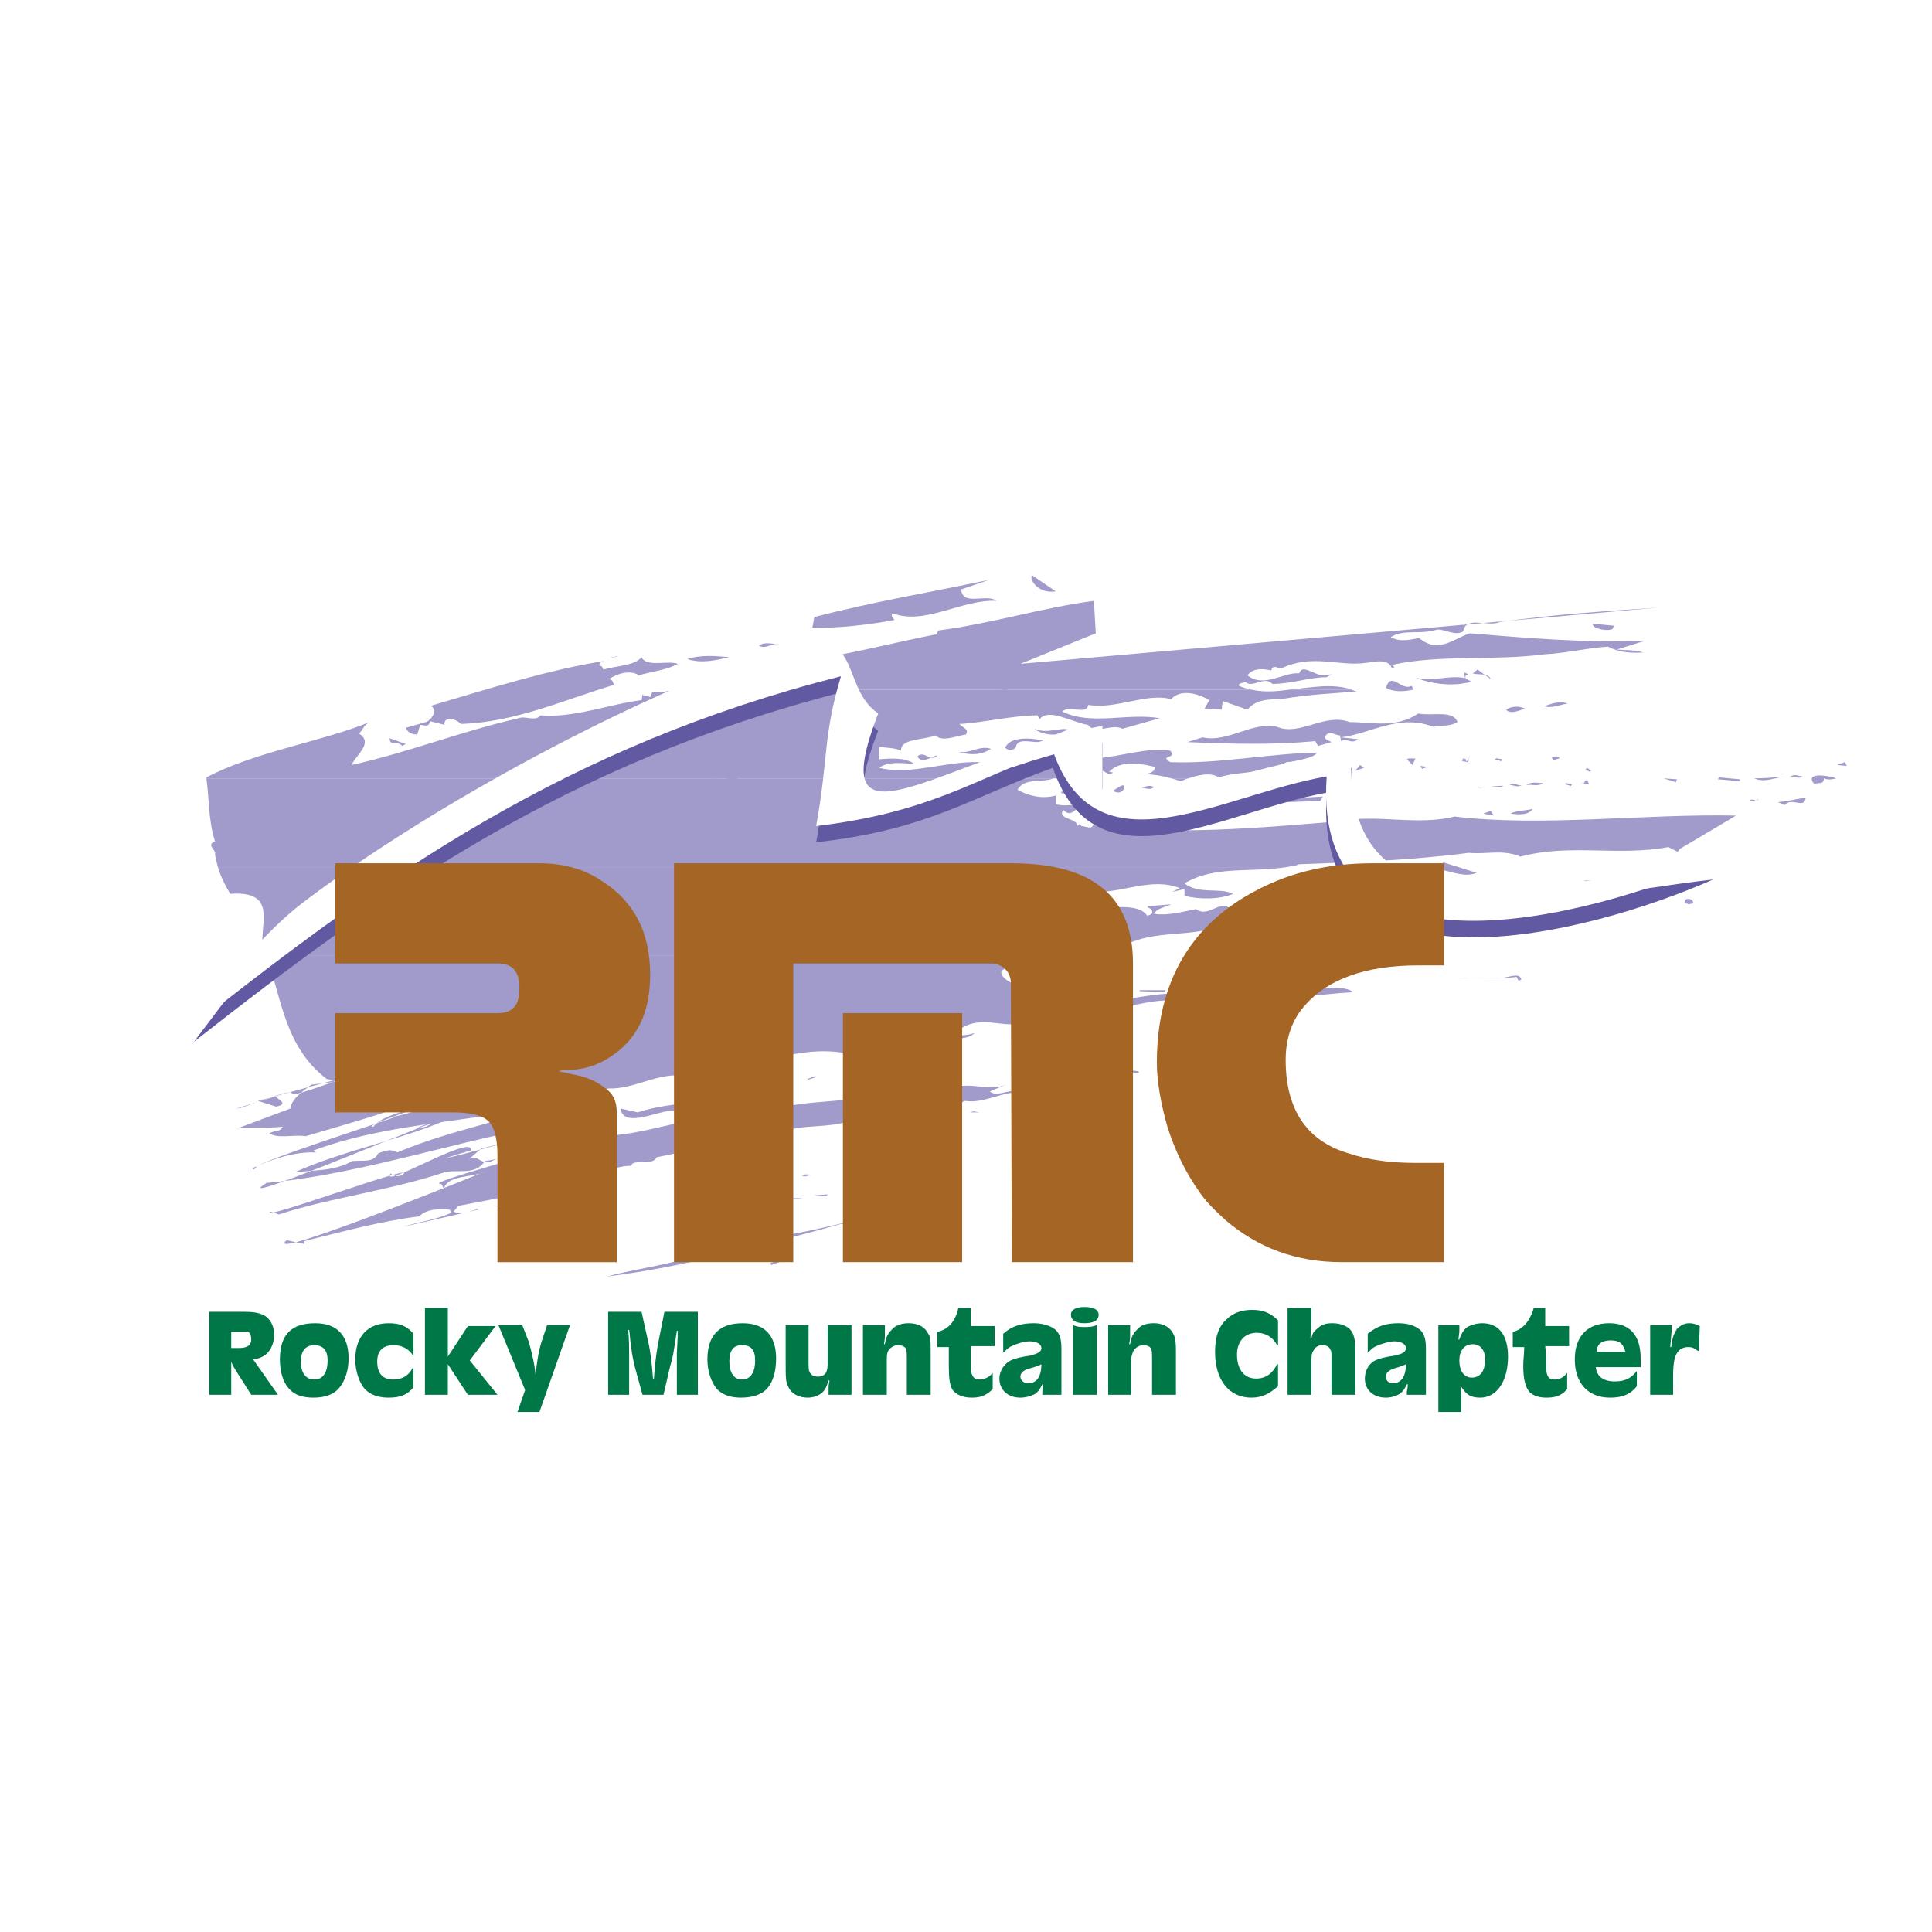 <?xml version="1.0" encoding="utf-8"?>
<!-- Generator: Adobe Illustrator 13.0.0, SVG Export Plug-In . SVG Version: 6.00 Build 14948)  -->
<!DOCTYPE svg PUBLIC "-//W3C//DTD SVG 1.0//EN" "http://www.w3.org/TR/2001/REC-SVG-20010904/DTD/svg10.dtd">
<svg version="1.0" id="Layer_1" xmlns="http://www.w3.org/2000/svg" xmlns:xlink="http://www.w3.org/1999/xlink" x="0px" y="0px"
	 width="192.756px" height="192.756px" viewBox="0 0 192.756 192.756" enable-background="new 0 0 192.756 192.756"
	 xml:space="preserve">
<g>
	<polygon fill-rule="evenodd" clip-rule="evenodd" fill="#FFFFFF" points="0,0 192.756,0 192.756,192.756 0,192.756 0,0 	"/>
	<path fill-rule="evenodd" clip-rule="evenodd" fill="#A09BCA" d="M102.947,57.378c-0.286,0.476,0.666,1.903,2.38,1.618
		L102.947,57.378L102.947,57.378z"/>
	<path fill-rule="evenodd" clip-rule="evenodd" fill="#A09BCA" d="M26.497,95.365c0.095,0.096,0.19,0.19,0.19,0.286
		c1.429,4.189,1.809,8.854,5.903,11.996l0.952,0.189c-8.664,3.143,0-0.76-9.426,2.666c-2.57,0.666,5.998-1.904,3.428-1.143
		c-0.19,0.191,1.523,0.762,0,1.047l-1.809-0.57l13.996-3.809l0.095,0.191c-1.523-1.047-2.19,1.428-4.189,0.57l2-0.666
		c0.095,0.096,0.381,0.191,0.476,0.285c-2.094,1.428-4.855,1.523-7.045,1.809c-0.571,0.477-2,1.334-2.094,2.381l-5.332,1.998
		c1.523-0.189,3.046,0,4.57-0.189c-0.286,0.572-0.667,0.285-1.333,0.666c0.856,0.572,2.38,0.096,3.618,0.287
		c4.475-1.334,9.139-2.572,13.709-4.57c1.809,0.381,4.475-1.428,6.379-1.047c-0.381-0.953,1.523-0.857,1.904-1.049
		c3.237-0.762-17.518,5.809-15.233,5.713c1.333-1.713,6.284-2,9.14-3.236c1.809-0.096-8.759,2.762-6.95,2.189
		c1.619-0.285-15.329,4.951-14.186,5.332l0.38-0.191l-0.19-0.094c1.713-0.762,3.999-1.523,6.093-1.43l-0.285-0.189
		c9.235-3.428,19.993-2.762,29.418-6.189c2.666,0.096,5.141-1.713,7.711-1.236c5.427-0.096,11.234-3.619,16.756-2.096
		c3.523-0.381,6.569-3.902,10.758-2.664c2.285-1.43,4.284,0.189,6.665-0.668c1.809-0.951,5.235-0.762,7.711-1.428
		c2.476,0.285,5.331-1.334,7.997-0.381c0.857,0.191,0.952,0.477,1.714,0.477c0.286-1.334,1.523,0.094,2.57-0.572l0.191,0.381
		c4.283-0.57,7.996-1.143,12.28-1.428c-1.332-0.951-4.188,0-6.188-0.096c-3.142,1.619-6.379-0.57-9.616,0.381
		c-5.236-0.855-9.901,2.381-14.947-0.381l0.096-0.285c-2.381-0.57,1.714-1.141,1.714-1.428c-1.429,0.477-2.762,0.287-4.095,0.666
		c-0.762-0.096,3.618,0.191,0.762,1.047c-1.142-0.57-2.951-1.047-2.855-1.999c0.952-0.857,3.142-0.38,4.665-1.333
		c0.856,0.19,1.618,0,2.38-0.19H26.497L26.497,95.365z"/>
	<path fill-rule="evenodd" clip-rule="evenodd" fill="#A09BCA" d="M134.841,68.802c-1.904-0.667-4.095-0.19-6.188,0H134.841
		L134.841,68.802z"/>
	<path fill-rule="evenodd" clip-rule="evenodd" fill="#A09BCA" d="M124.844,68.802c-0.381-0.095-0.856-0.19-1.237-0.38
		c-0.095-0.286,0.476-0.286,0.666-0.381c0.667,0.667,1.904-0.666,2.666,0.191c1.999,0,3.618-0.667,5.427-0.667l0.571-0.38
		c-1.428,0.856-2.856-1.238-3.332,0c-1.429-0.191-3.522,1.523-5.142,0.19c0.571-0.762,1.619-0.667,2.381-0.476
		c0.095-0.667,0.761-0.191,0.951-0.191c3.143-1.524,5.713-0.19,8.475-0.571c0.38,0,2.188-0.571,2.569,0.476h0.286l-0.19-0.286
		c4.76-1.046,10.092-0.38,15.138-1.046c2.095-0.096,4.475-0.667,6.378-0.762c1.048,0.571,2.285,0.666,3.523,0.571
		c-1.143-0.286-1.619-0.19-2.666-0.286l2.761-0.857c-5.998,0.19-11.71-0.285-17.423-0.761c-1.522,0.476-3.141,2.095-5.046,0.476
		c-0.761,0.095-1.809,0.476-2.855-0.096c1.428-0.856,2.855-0.19,4.665-0.761c0.857,0,1.809,0.667,2.57,0.19
		c0.286-1.618,2.476-0.38,3.714-0.952c5.521-0.761,10.281-1.046,15.803-1.428l-63.691,5.617l7.521-3.046l-0.19-3.237
		c-5.141,0.667-10.282,2.285-15.518,2.952l-0.19,0.381c-6.379,1.238-12.948,3.237-19.231,2.951
		c-0.761,0.476-1.904,2.095-3.427,1.523c-0.857,0.285-2.095,0.762-3.333,1.047H124.844L124.844,68.802z"/>
	<path fill-rule="evenodd" clip-rule="evenodd" fill="#A09BCA" d="M67.435,68.802c-0.857,0.19-1.618,0.286-2.38,0.286l-0.19,0.476
		c-0.286-0.19-0.667-0.095-0.762-0.286l-0.095,0.572c-3.142,0.381-6.76,1.809-10.092,1.523c-0.476,0.667-1.523,0-2.189,0.286
		c-5.807,1.333-11.043,3.427-16.661,4.665c0.571-1.143,2.189-2.19,0.761-3.142c0.381-0.38,0.477-0.856,1.047-1.142
		c-4.569,1.904-11.424,2.951-16.28,5.521v0.095h84.542c0.095,0,0.095,0,0.19,0c0,0,0,0,0.095,0h1.333
		c0.666-0.476,2.19,0.095,3.142-0.761c0.381,0,0.667,0.571,1.143,0.189l-0.381-0.094c1.238-1.238,3.332-0.762,4.57-0.476
		c0,0.666-0.952,0.761-1.429,0.666c1.238,0.096,2.095,0.191,3.047,0.476h1.714c0.856-0.285,2.19-0.666,3.047-0.095
		c1.999-0.667,4.569-0.286,6.759-1.523c0.477,0,2.761-0.381,3.047-0.952c-4.95,0.095-9.806,1.143-14.661,0.952
		c-1.144-0.762,0.761-0.286,0-1.143c-2.19-0.38-4.855,0.571-7.331,0.762l0.19,0.381c-3.713,0.381-7.902,0.952-11.996,0
		c-3.332-0.095-6.759,1.333-9.901,0.571c0.856-0.667,2.285-0.476,3.522-0.381c-0.856-0.667-2.38-0.571-3.522-0.476v-1.237
		c0.667,0.095,1.618,0.095,2.19,0.38c-0.095-1.237,2.285-1.047,3.427-1.523c0.667,0.666,1.905,0.095,3.046-0.095
		c0.287-0.571-0.189-0.571-0.666-1.047c2.189-0.096,5.331-0.857,7.808-0.857l0.189,0.38c0.952-1.142,3.142,0.287,4.856,0.572
		c0.761,1.047,2.284-0.191,3.427,0.381l3.713-1.047c-3.142-0.571-6.854,0.762-9.711-0.667c0.571-0.667,2.476,0.381,2.571-0.667
		c2.855,0.476,5.807-1.237,8.282-0.571c0.952-1.047,2.666-0.571,3.808,0.096l-0.476,0.856l1.714,0.095l0.095-0.856l2.476,0.856
		c0.762-0.951,1.905-1.047,3.332-1.047c2.762-0.476,5.142-0.571,7.617-0.762c-0.19,0-0.382-0.095-0.571-0.19h-6.188
		c-1.333,0.19-2.57,0.286-3.809,0H67.435L67.435,68.802z"/>
	<path fill-rule="evenodd" clip-rule="evenodd" fill="#A09BCA" d="M21.737,86.511c0.286,0.952,0.762,1.904,1.237,2.666
		c5.427-0.381,2.285,3.998,3.523,6.188h80.448c0.666-0.19,1.333-0.381,2.095-0.381c0.381-0.666,1.809-0.19,2.57-0.285
		c2.856-2,6.664-1.143,9.806-2.19c1.048-0.476,2.761-0.762,3.904-0.191c0-0.19,0.284-0.285,0.571-0.38
		c-0.381-0.286-0.096-0.476,0-0.762c4.95-0.19,9.996-0.667,15.042-1.524c0.096,0.287,0.19,0.762,0.571,0.857
		c0.19-1.714,2.57-0.571,3.809-0.857c1.617-0.666,3.331-0.19,4.95-0.57c-3.236-0.095-6.475,0.952-9.521-0.382l-0.762,0.287
		l0.095,0.286c-0.951,0.285-2.665,0.761-3.617,0.095l-0.286-0.38l-0.856,0.38c0.286,0.19,0,0.381-0.095,0.667
		c-3.999,0.476-8.378,0.286-12.282,0.762c-1.237-1.238-2.285,0.857-3.617-0.095c-1.428,0.285-2.762,0.666-4.189,0.476
		c0.286-0.571,1.143-0.667,1.714-0.952l-2.38,0.19c0,0.191,0.476,0.191,0.476,0.477c0.096,0.286-0.19,0.38-0.476,0.476
		c-1.429-2.094-7.331,0.667-5.617-2.379c3.047,0.19,5.998-1.523,8.854-0.381l-0.762,0.381l1.237-0.287v0.667
		c1.428,0.381,3.522,0.381,4.855-0.19c-1.333-0.667-3.428,0.095-4.855-1.047c3.046-1.809,6.569-1.047,10.187-1.619H21.737
		L21.737,86.511z"/>
	<path fill-rule="evenodd" clip-rule="evenodd" fill="#A09BCA" d="M173.208,81.37c-9.234-0.19-19.327,1.143-28.085,0.096
		c-3.809,0.951-7.712-0.286-11.521,0.476c-8.188,0.667-16.28,1.428-24.562,0.381c-0.095,0.476-0.762,0.095-1.143,0.095l-0.19-0.19
		l-0.19,0.19c-0.096-0.856-2.095-0.666-1.428-1.618c0.856,0.952,1.428-0.476,2.094-0.667c-0.951,0.095-1.903,0.381-2.855,0.095
		v-0.856c-1.429,0.38-2.761,0-3.809-0.571c0.667-1.238,2.38-0.667,3.618-1.143H20.594c0.285,2.095,0.191,4.189,0.857,6.284
		c-0.952,0.38,0.19,0.857,0,1.333c0.095,0.476,0.19,0.857,0.286,1.238h106.629c0.382-0.095,0.857-0.095,1.238-0.286
		c5.236-0.19,11.234-0.381,16.946-1.142c1.714,0.19,3.332-0.381,5.141,0.38c5.046-1.333,9.711,0,14.757-0.952l0.952,0.476
		l0.19-0.285L173.208,81.37L173.208,81.37z"/>
	<path fill-rule="evenodd" clip-rule="evenodd" fill="#A09BCA" d="M116.847,77.656c0.381,0.095,0.666,0.191,0.952,0.286
		c0.096,0,0.381-0.191,0.762-0.286H116.847L116.847,77.656z"/>
	<path fill-rule="evenodd" clip-rule="evenodd" fill="#A09BCA" d="M105.422,77.656c0.286,0.191,0.952,0.572,0.952,0.572
		c0-0.286,0.19-0.477,0.381-0.572H105.422L105.422,77.656z"/>
	<path fill-rule="evenodd" clip-rule="evenodd" fill="#A09BCA" d="M42.492,72.04l-2,0.57c0.19,0.477,0.571,0.667,1.142,0.667
		l0.285-0.952c0.382,0,0.953,0.285,0.953-0.381l1.523,0.381c-0.19-0.095,0-0.191,0-0.381c0.476-0.571,1.428,0.096,1.619,0.286
		c5.426-0.19,10.187-2.38,15.233-3.903c-0.096-0.286-0.096-0.477-0.476-0.571c0.762-0.571,2.189-0.952,2.951-0.38
		c1.333-0.381,2.952-0.572,3.904-1.143c-0.952-0.381-3.142,0.381-3.618-0.666c-0.667,0.856-2.57,0.856-3.809,1.237
		c-0.095-0.19-0.095-0.381-0.38-0.381c-0.095-0.286,0.19-0.381,0.476-0.476c-5.521,0.857-11.52,2.761-17.327,4.475
		C43.729,70.801,43.062,71.849,42.492,72.04L42.492,72.04z"/>
	<path fill-rule="evenodd" clip-rule="evenodd" fill="#A09BCA" d="M40.111,74.42l0.381-0.191l-1.619-0.571
		C38.874,74.515,39.73,73.848,40.111,74.42L40.111,74.42z"/>
	<path fill-rule="evenodd" clip-rule="evenodd" fill="#A09BCA" d="M61.247,65.566c0.952-0.382-0.096,0.19-0.286,0H61.247
		L61.247,65.566z"/>
	<path fill-rule="evenodd" clip-rule="evenodd" fill="#A09BCA" d="M68.578,65.756c1.428,0.476,2.951,0.095,4.189-0.19
		C71.529,65.471,70.005,65.28,68.578,65.756L68.578,65.756z"/>
	<path fill-rule="evenodd" clip-rule="evenodd" fill="#A09BCA" d="M81.05,62.614c2.475,0.095,5.712-0.286,8.188-0.762
		c-0.19-0.285-0.381-0.38-0.19-0.666c3.237,1.238,6.95-1.428,10.377-1.238c-0.952-0.762-3.427,0.571-3.522-1.142l2.761-0.952
		c-5.808,1.237-11.615,2.189-17.422,3.713L81.05,62.614L81.05,62.614z"/>
	<path fill-rule="evenodd" clip-rule="evenodd" fill="#A09BCA" d="M75.718,64.422c0.667,0.381,1.333-0.285,2-0.19
		C77.241,64.328,76.289,63.947,75.718,64.422L75.718,64.422z"/>
	<path fill-rule="evenodd" clip-rule="evenodd" fill="#A09BCA" d="M90.951,66.994l1.999-0.381l-0.286-0.476
		C92.474,66.994,91.427,66.327,90.951,66.994L90.951,66.994z"/>
	<path fill-rule="evenodd" clip-rule="evenodd" fill="#A09BCA" d="M94.379,66.137c1.904,0.286,4.379-0.286,6.188-1.143
		C98.472,64.804,96.473,65.566,94.379,66.137L94.379,66.137z"/>
	<path fill-rule="evenodd" clip-rule="evenodd" fill="#A09BCA" d="M70.577,77.942c0.952-0.095,2.38,0.19,3.142-0.381
		c-0.952-0.762-1.523,1.142-2.38,0.095L70.577,77.942L70.577,77.942z"/>
	<path fill-rule="evenodd" clip-rule="evenodd" fill="#A09BCA" d="M85.905,76.99c0.571-0.191,1.047-0.095,1.524-0.286
		c-1.048,0.095-1.619-0.381-2.476-0.762c0-0.286-0.381-0.476-0.095-0.762c-0.476-0.095-0.952,0.095-1.333,0.286l0.952,0.476
		c-1.143,1.333-1.523-1.619-2.666,0c-0.761,0.19-2.094-0.952-2.666,0.095c-0.381,0-0.762-0.19-1.047,0.095l0.095,0.095l-0.762-0.095
		C78.669,78.608,83.049,76.324,85.905,76.99L85.905,76.99z"/>
	<polygon fill-rule="evenodd" clip-rule="evenodd" fill="#A09BCA" points="100.947,68.708 97.33,69.088 95.711,69.659 
		100.947,68.708 	"/>
	<path fill-rule="evenodd" clip-rule="evenodd" fill="#A09BCA" d="M91.522,75.467c0.476,0.857,1.523-0.095,2-0.095
		C92.76,76.133,92.284,74.8,91.522,75.467L91.522,75.467z"/>
	<path fill-rule="evenodd" clip-rule="evenodd" fill="#A09BCA" d="M95.521,74.991c0.952,0.286,2.285,0.476,3.332-0.286
		C97.71,74.324,96.664,75.276,95.521,74.991L95.521,74.991z"/>
	<path fill-rule="evenodd" clip-rule="evenodd" fill="#A09BCA" d="M105.327,73.277l1.237-0.476
		c-0.666-0.286-2.189,0.476-3.332-0.095C103.423,72.992,104.47,73.373,105.327,73.277L105.327,73.277z"/>
	<path fill-rule="evenodd" clip-rule="evenodd" fill="#A09BCA" d="M100.281,74.61c0.38,0.286,0.666,0.286,1.048,0
		c0.189-1.237,1.903-0.286,2.95-0.666C102.852,73.563,100.757,73.467,100.281,74.61L100.281,74.61z"/>
	<path fill-rule="evenodd" clip-rule="evenodd" fill="#A09BCA" d="M118.465,74.039c4.57,0.19,8.664,0.286,12.758-0.095l0.286,0.476
		l1.332-0.381c-0.285-0.19-0.952-0.285-0.476-0.761c0.381-0.381,0.856,0.095,1.333,0.095l0.095,0.571
		c0.667-0.381,0.952,0.38,1.714-0.19l-1.714-0.19c3.047-0.381,5.713-2.38,9.235-1.047c0.761-0.19,1.618,0,2.38-0.476
		c-0.381-1.239-2.57-0.572-3.903-0.857c-2.285,1.523-4.57,0.857-6.855,0.857c-2.475-0.953-4.95,1.427-7.235,0.476
		c-2.475-0.572-4.95,1.618-7.426,1.047L118.465,74.039L118.465,74.039z"/>
	<path fill-rule="evenodd" clip-rule="evenodd" fill="#A09BCA" d="M107.231,79.085l0.095-0.19l-1.428,0.095
		C105.708,79.371,106.755,78.99,107.231,79.085L107.231,79.085z"/>
	<polygon fill-rule="evenodd" clip-rule="evenodd" fill="#A09BCA" points="116.275,76.229 116.181,75.657 115.704,76.133 
		116.275,76.229 	"/>
	<path fill-rule="evenodd" clip-rule="evenodd" fill="#A09BCA" d="M138.268,68.612c0.762,0.477,1.904,0.381,2.762,0.19l-0.19-0.38
		C139.791,68.993,138.839,66.899,138.268,68.612L138.268,68.612z"/>
	<path fill-rule="evenodd" clip-rule="evenodd" fill="#A09BCA" d="M111.039,78.895c1.048,0.666,1.523-0.857,0.762-0.476
		L111.039,78.895L111.039,78.895z"/>
	<path fill-rule="evenodd" clip-rule="evenodd" fill="#A09BCA" d="M141.124,67.565c1.143,0.476,2.761,0.857,4.569,0.667l1.144-0.191
		c-0.191-0.19-0.857-0.285-0.571-0.666h0.189c0-0.19-0.189-0.19-0.38-0.286l0.095,0.571
		C144.646,67.279,142.647,68.136,141.124,67.565L141.124,67.565z"/>
	<path fill-rule="evenodd" clip-rule="evenodd" fill="#A09BCA" d="M113.896,78.608c0.476,0,0.856,0.287,1.237-0.094
		C114.752,78.323,114.371,78.418,113.896,78.608L113.896,78.608z"/>
	<path fill-rule="evenodd" clip-rule="evenodd" fill="#A09BCA" d="M160.736,62.805c0.19,0,0.19-0.19,0.285-0.381l-2.094-0.191
		C158.737,62.614,160.069,62.995,160.736,62.805L160.736,62.805z"/>
	<path fill-rule="evenodd" clip-rule="evenodd" fill="#A09BCA" d="M146.931,67.185c0.572,0.19,1.524-0.096,1.81,0.571l-1.333-0.952
		L146.931,67.185L146.931,67.185z"/>
	<path fill-rule="evenodd" clip-rule="evenodd" fill="#A09BCA" d="M115.989,79.656c0,0.095-0.19,0.286,0,0.381
		c0.286-0.095,0.763-0.095,0.667-0.476c-0.476-0.19-1.333-0.285-1.904,0.19L115.989,79.656L115.989,79.656z"/>
	<path fill-rule="evenodd" clip-rule="evenodd" fill="#A09BCA" d="M112.372,81.179c0.762,0,1.237,0.095,1.428-0.571
		C113.229,80.417,112.943,81.084,112.372,81.179L112.372,81.179z"/>
	<polygon fill-rule="evenodd" clip-rule="evenodd" fill="#A09BCA" points="120.369,79.466 119.798,79.275 119.132,79.466 
		120.369,79.466 	"/>
	<path fill-rule="evenodd" clip-rule="evenodd" fill="#A09BCA" d="M29.353,116.977c2.189-0.285,3.904-0.096,5.808-1.143
		c1.143-0.096,2.094,0.189,2.57-0.762c0.667-0.285,1.333-0.477,1.904-0.096c5.903-2.475,11.044-3.045,16.852-5.617l0.666,0.191
		c0.095-0.57,1.333-0.762,1.999-0.477c15.139-5.426-21.611,7.521-5.045,3.238c1.523,0.475,2.761-0.572,3.713-0.572
		c-10.187,1.332-20.85,5.332-31.227,6.283c-4.761,2.951,20.279-7.807,15.899-5.617c-5.332,1.428,13.519-5.045,8.949-2.76
		c-2.856-0.287-3.522,1.713-6.378,1.617l0.095,0.191C40.777,113.549,34.399,114.691,29.353,116.977L29.353,116.977z"/>
	<path fill-rule="evenodd" clip-rule="evenodd" fill="#A09BCA" d="M115.133,81.179c1.523-0.381,3.047,0.477,4.38-0.667
		C118.084,80.703,116.561,80.703,115.133,81.179L115.133,81.179z"/>
	<path fill-rule="evenodd" clip-rule="evenodd" fill="#A09BCA" d="M120.084,80.608c3.808-0.191,7.711-0.667,11.615-0.667
		l0.285-0.475C127.985,79.656,123.987,80.322,120.084,80.608L120.084,80.608z"/>
	<polygon fill-rule="evenodd" clip-rule="evenodd" fill="#A09BCA" points="127.795,78.704 125.13,78.99 126.271,79.275 
		127.795,78.704 	"/>
	<path fill-rule="evenodd" clip-rule="evenodd" fill="#A09BCA" d="M150.264,70.801c0.476,0.667,2.095-0.285,1.904-0.095
		C151.597,70.421,150.835,70.421,150.264,70.801L150.264,70.801z"/>
	<polygon fill-rule="evenodd" clip-rule="evenodd" fill="#A09BCA" points="136.078,76.609 135.697,76.324 135.222,76.895 
		136.078,76.609 	"/>
	<polygon fill-rule="evenodd" clip-rule="evenodd" fill="#A09BCA" points="56.201,110.883 54.773,111.074 54.297,111.455 
		56.201,110.883 	"/>
	<path fill-rule="evenodd" clip-rule="evenodd" fill="#A09BCA" d="M153.977,70.421c0.857,0.38,2-0.285,2.476-0.19
		C155.405,69.754,154.263,70.517,153.977,70.421L153.977,70.421z"/>
	<path fill-rule="evenodd" clip-rule="evenodd" fill="#A09BCA" d="M140.934,76.324l0.286-0.667c-0.19,0.095-0.571-0.095-0.857,0.095
		L140.934,76.324L140.934,76.324z"/>
	<path fill-rule="evenodd" clip-rule="evenodd" fill="#A09BCA" d="M132.841,78.514c0.19-0.381,1.428,0.19,2-0.095
		C134.174,78.418,133.508,78.038,132.841,78.514L132.841,78.514z"/>
	<path fill-rule="evenodd" clip-rule="evenodd" fill="#A09BCA" d="M46.68,115.738c0.856-0.762,1.238,0.477,2.19,0.191
		c3.999-1.904,7.902-1.428,11.52-3.523c2.57,0.285-18.946,5.713-16.375,5.713l0.286,0.475c0.285-1.332,2.856-1.141,3.903-1.617
		c3.903-1.619-22.469,9.234-19.612,6.76l1.809,0.381l-0.095-0.285c3.521-0.857,7.616-2,11.52-2.477
		c0.762-0.762,1.999-0.762,3.046-0.666l0.19,0.285c-1.619,0.762-3.047,0.857-4.855,1.428l7.902-1.809
		c-0.952,0-1.809,0.762-2.856,0.287l0.476-0.572c3.999-0.762,7.711-1.428,11.139-2.762c2.38,0.191,3.998-1.236,6.093-1.236
		c0.191-0.762,2.095,0.096,2.57-0.857c3.428-0.666,7.141-1.523,11.139-2.285l0.096,0.57c2.189-1.902,5.141-0.951,7.997-1.902h-0.381
		c0.476-0.572,1.047-0.096,1.523-0.381c0.095,0.57,0.571,0.189,0.952,0.189c0-0.094-0.19-0.189-0.381-0.189
		c2.951-1.43,6.854-0.191,9.807-1.619c1.809,0.285,3.522-0.855,5.332-0.855c-0.857-0.477-2.095,0.57-2.856-0.096l1.618-0.668
		c-1.809,0.764-3.712-0.475-5.713,0.477c-2.094-0.951-4.188,1.809-6.187,0.191c-3.618,1.332-8.188,0.666-11.806,1.998
		c-5.236-0.381-10.853,2-15.423,2.381c-1.428,0.857-3.333,0.857-5.046,0.857l0.381-0.477c-2.666,0.666-5.426,1.809-8.188,2.189
		c-1.047,1.523-2.666,0.762-4.094,1.143c-5.427,1.809-11.616,2.57-16.471,4.189l-0.857-0.285
		c-1.238,1.047,14.853-4.951,13.234-3.715c-0.381,0.287-0.952,0.191-1.238-0.094c-1.143,1.713,8.378-4.094,7.998-2.285
		c-8.474,2.475,9.234-2.285,1.047-0.191L46.68,115.738L46.68,115.738z"/>
	<path fill-rule="evenodd" clip-rule="evenodd" fill="#A09BCA" d="M44.205,116.311h1.523
		C45.538,115.93,44.967,115.93,44.205,116.311L44.205,116.311z"/>
	<polygon fill-rule="evenodd" clip-rule="evenodd" fill="#A09BCA" points="142.457,76.515 141.695,76.419 141.886,76.705 
		142.457,76.515 	"/>
	<path fill-rule="evenodd" clip-rule="evenodd" fill="#A09BCA" d="M146.266,75.943v-0.19l-0.286-0.095l-0.095,0.286l0.57,0.095
		l0.19-0.666C146.551,75.562,146.551,75.943,146.266,75.943L146.266,75.943z"/>
	<polygon fill-rule="evenodd" clip-rule="evenodd" fill="#A09BCA" points="149.312,75.657 149.121,75.752 149.787,75.943 
		149.883,75.752 149.312,75.657 	"/>
	<path fill-rule="evenodd" clip-rule="evenodd" fill="#A09BCA" d="M154.929,75.848l0.666-0.19c-0.095-0.285-0.571-0.19-0.761-0.095
		L154.929,75.848L154.929,75.848z"/>
	<path fill-rule="evenodd" clip-rule="evenodd" fill="#A09BCA" d="M67.34,110.787l6.95-1.807c-3.808,1.141-7.521,0.951-10.663,1.998
		l-1.713-0.381C62.199,112.691,65.817,110.693,67.34,110.787L67.34,110.787z"/>
	<path fill-rule="evenodd" clip-rule="evenodd" fill="#A09BCA" d="M147.788,78.608c0.856-0.38-0.096,0.191-0.381-0.094
		L147.788,78.608L147.788,78.608z"/>
	<path fill-rule="evenodd" clip-rule="evenodd" fill="#A09BCA" d="M149.693,78.514c0.951-0.19-0.667-0.095-1.049,0H149.693
		L149.693,78.514z"/>
	<path fill-rule="evenodd" clip-rule="evenodd" fill="#A09BCA" d="M150.645,78.323c0.381,0,0.762,0.285,1.238,0
		C151.501,78.514,151.025,77.942,150.645,78.323L150.645,78.323z"/>
	<path fill-rule="evenodd" clip-rule="evenodd" fill="#A09BCA" d="M152.264,78.323c0.666-0.095,1.142,0.19,1.713-0.19
		C153.405,78.133,152.834,77.942,152.264,78.323L152.264,78.323z"/>
	<polygon fill-rule="evenodd" clip-rule="evenodd" fill="#A09BCA" points="158.356,76.609 158.166,76.799 158.642,76.99 
		158.737,76.895 158.356,76.609 	"/>
	<polygon fill-rule="evenodd" clip-rule="evenodd" fill="#A09BCA" points="156.262,78.133 156.072,78.228 156.737,78.418 
		156.833,78.228 156.262,78.133 	"/>
	<polygon fill-rule="evenodd" clip-rule="evenodd" fill="#A09BCA" points="149.026,81.37 148.74,80.894 147.979,81.179 
		149.026,81.37 	"/>
	<polygon fill-rule="evenodd" clip-rule="evenodd" fill="#A09BCA" points="76.86,108.312 76.766,108.217 76.004,108.504 
		76.099,108.598 76.86,108.312 	"/>
	<path fill-rule="evenodd" clip-rule="evenodd" fill="#A09BCA" d="M158.07,78.133h-0.381l0.857,0.095l-0.19-0.381
		C158.07,77.847,158.07,78.038,158.07,78.133L158.07,78.133z"/>
	<polygon fill-rule="evenodd" clip-rule="evenodd" fill="#A09BCA" points="78.289,108.027 78.193,107.836 77.336,108.217 
		77.432,108.408 78.289,108.027 	"/>
	<path fill-rule="evenodd" clip-rule="evenodd" fill="#A09BCA" d="M150.739,81.179c0.762,0.095,1.714,0.19,2.19-0.476
		C152.168,80.894,151.025,80.894,150.739,81.179L150.739,81.179z"/>
	<polygon fill-rule="evenodd" clip-rule="evenodd" fill="#A09BCA" points="81.43,107.455 81.335,107.361 80.573,107.646 
		80.573,107.742 81.43,107.455 	"/>
	<path fill-rule="evenodd" clip-rule="evenodd" fill="#A09BCA" d="M92.95,103.934c1.333-0.477,3.427,0,4.284-0.857
		C95.616,103.553,94.474,103.076,92.95,103.934L92.95,103.934z"/>
	<polygon fill-rule="evenodd" clip-rule="evenodd" fill="#A09BCA" points="50.774,120.023 50.108,120.117 49.251,120.404 
		50.774,120.023 	"/>
	<path fill-rule="evenodd" clip-rule="evenodd" fill="#A09BCA" d="M107.611,98.982l1.429-0.096l-1.429-0.285
		C107.517,98.697,107.421,98.887,107.611,98.982L107.611,98.982z"/>
	<path fill-rule="evenodd" clip-rule="evenodd" fill="#A09BCA" d="M137.792,87.367c0.476-0.095,1.714,0.286,1.999,0
		C139.125,87.653,138.363,86.796,137.792,87.367L137.792,87.367z"/>
	<polygon fill-rule="evenodd" clip-rule="evenodd" fill="#A09BCA" points="167.305,77.751 165.973,77.656 167.211,78.038 
		167.305,77.751 	"/>
	<path fill-rule="evenodd" clip-rule="evenodd" fill="#A09BCA" d="M143.885,86.796c0.952,0.191,2.381,0.762,3.428,0.286
		l-3.332-1.047L143.885,86.796L143.885,86.796z"/>
	<polygon fill-rule="evenodd" clip-rule="evenodd" fill="#A09BCA" points="113.705,98.791 113.705,98.887 116.275,98.982 
		116.275,98.791 113.705,98.791 	"/>
	<polygon fill-rule="evenodd" clip-rule="evenodd" fill="#A09BCA" points="171.495,77.562 171.398,77.751 173.589,77.942 
		173.589,77.751 171.495,77.562 	"/>
	<path fill-rule="evenodd" clip-rule="evenodd" fill="#A09BCA" d="M135.222,91.652c0.381,0.19,1.237-0.095,1.904-0.095
		C136.459,91.081,135.792,91.747,135.222,91.652L135.222,91.652z"/>
	<path fill-rule="evenodd" clip-rule="evenodd" fill="#A09BCA" d="M175.017,77.656c1.048,0.477,2.095-0.095,3.142-0.19
		C177.111,77.562,176.064,77.656,175.017,77.656L175.017,77.656z"/>
	<path fill-rule="evenodd" clip-rule="evenodd" fill="#A09BCA" d="M178.635,77.466c0.477,0,0.857,0.286,1.237,0
		C179.492,77.466,179.111,77.18,178.635,77.466L178.635,77.466z"/>
	<polygon fill-rule="evenodd" clip-rule="evenodd" fill="#A09BCA" points="184.252,76.419 184.062,76.038 183.3,76.324 
		184.252,76.419 	"/>
	<path fill-rule="evenodd" clip-rule="evenodd" fill="#A09BCA" d="M181.016,78.228c0.38-0.19,0.951,0.095,0.951-0.572
		c0.477,0.191,0.856,0.095,1.238,0C182.443,77.371,179.968,76.99,181.016,78.228L181.016,78.228z"/>
	<path fill-rule="evenodd" clip-rule="evenodd" fill="#A09BCA" d="M174.541,79.846c0.096,0.286,0.571-0.095,0.952-0.095
		C175.207,79.941,174.826,79.656,174.541,79.846L174.541,79.846z"/>
	<polygon fill-rule="evenodd" clip-rule="evenodd" fill="#A09BCA" points="150.93,88.986 150.93,89.082 152.264,89.272 
		152.264,89.082 150.93,88.986 	"/>
	<path fill-rule="evenodd" clip-rule="evenodd" fill="#A09BCA" d="M78.955,117.547c-2.189,0-3.428,1.143-5.617,1.047L78.955,117.547
		L78.955,117.547z"/>
	<polygon fill-rule="evenodd" clip-rule="evenodd" fill="#A09BCA" points="92.569,111.932 92.188,111.645 91.998,112.025 
		92.569,111.932 	"/>
	<path fill-rule="evenodd" clip-rule="evenodd" fill="#A09BCA" d="M178.063,80.322c0.667-0.856,1.999,0.476,2.095-0.762
		c-0.952,0.19-1.904,0.381-2.761,0.476L178.063,80.322L178.063,80.322z"/>
	<path fill-rule="evenodd" clip-rule="evenodd" fill="#A09BCA" d="M158.07,87.844c1.333,0.855,2.951,0.286,4.475,0.19
		C161.402,87.844,159.498,87.939,158.07,87.844L158.07,87.844z"/>
	<polygon fill-rule="evenodd" clip-rule="evenodd" fill="#A09BCA" points="97.71,110.979 97.14,110.883 96.758,110.979 
		97.71,110.979 	"/>
	<path fill-rule="evenodd" clip-rule="evenodd" fill="#A09BCA" d="M80.002,117.262c0.38,0.285,0.762-0.096,1.047-0.096
		C80.669,117.262,80.383,117.072,80.002,117.262L80.002,117.262z"/>
	<polygon fill-rule="evenodd" clip-rule="evenodd" fill="#A09BCA" points="112.848,106.789 112.848,106.98 113.609,107.076 
		113.609,106.885 112.848,106.789 	"/>
	<polygon fill-rule="evenodd" clip-rule="evenodd" fill="#A09BCA" points="80.097,119.547 78.86,119.547 78.384,119.738 
		80.097,119.547 	"/>
	<polygon fill-rule="evenodd" clip-rule="evenodd" fill="#A09BCA" points="82.668,119.166 81.24,119.262 82.287,119.357 
		82.668,119.166 	"/>
	<path fill-rule="evenodd" clip-rule="evenodd" fill="#A09BCA" d="M60.58,127.354c7.712-0.951,15.614-3.141,23.326-5.236
		c3.808-0.094,7.045-1.523,10.663-2c-6.474,0.477-13.234,3.047-19.803,3.619c-1.047-0.096-1.809,1.332-3.142,0.572
		C68.196,126.115,64.008,126.402,60.58,127.354L60.58,127.354z"/>
	<polygon fill-rule="evenodd" clip-rule="evenodd" fill="#A09BCA" points="105.612,112.502 102.852,112.787 102.376,112.883 
		105.612,112.502 	"/>
	<polygon fill-rule="evenodd" clip-rule="evenodd" fill="#A09BCA" points="78.479,122.309 77.432,122.309 77.051,122.402 
		78.479,122.309 	"/>
	<path fill-rule="evenodd" clip-rule="evenodd" fill="#A09BCA" d="M145.503,97.65c1.904-0.285,3.903,0.094,5.808-0.189l0.19,0.379
		l0.286-0.096c-0.19-0.856-1.428-0.094-2.189-0.189C147.788,97.555,147.217,97.461,145.503,97.65L145.503,97.65z"/>
	<polygon fill-rule="evenodd" clip-rule="evenodd" fill="#A09BCA" points="127.7,104.41 127.604,104.504 128.081,104.885 
		128.271,104.791 127.7,104.41 	"/>
	<path fill-rule="evenodd" clip-rule="evenodd" fill="#A09BCA" d="M168.067,90.033c0,0.095,0.285,0.095,0.381,0.19l0.476-0.095
		C169.02,89.652,168.067,89.462,168.067,90.033L168.067,90.033z"/>
	<polygon fill-rule="evenodd" clip-rule="evenodd" fill="#A09BCA" points="78.003,125.83 77.813,125.641 76.86,126.021 
		76.956,126.211 78.003,125.83 	"/>
	<polygon fill-rule="evenodd" clip-rule="evenodd" fill="#A09BCA" points="90.189,123.451 90.094,123.26 89.427,123.545 
		90.189,123.451 	"/>
	<path fill-rule="evenodd" clip-rule="evenodd" fill="#615AA2" d="M76.479,66.613c10.188-3.713,6.951,3.332,11.14,6.284
		c-5.808,14.947,6.569,4.094,22.373,1.237v6.188c4.475,2.19,16.565-2.856,24.849-3.713c-1.143,19.612,19.136,13.042,36.083,11.139
		c-12.282,5.426-40.082,12.853-38.559-8.664c-10.567,1.904-23.04,9.997-27.324-2.476c-7.997,2.857-12.376,6.188-23.611,7.426
		c1.238-6.855,0.667-8.854,2.476-14.947c-27.419,7.045-45.508,19.898-64.549,34.845c3.618-4.762,6.474-8.95,11.139-12.377
		C42.11,82.703,60.676,72.42,76.479,66.613L76.479,66.613z"/>
	<path fill-rule="evenodd" clip-rule="evenodd" fill="#FFFFFF" d="M76.479,64.994c10.188-3.713,6.951,3.333,11.14,6.188
		c-5.808,15.042,6.569,4.189,22.373,1.238v6.283c4.475,2.19,16.565-2.856,24.849-3.808c-1.143,19.708,19.136,13.139,36.083,11.234
		c-12.282,5.332-40.082,12.853-38.559-8.664c-10.567,1.81-23.04,9.997-27.324-2.57c-7.997,2.952-12.376,6.188-23.611,7.521
		c1.238-6.854,0.667-8.949,2.476-14.947c-27.419,6.95-45.508,19.803-64.549,34.845c3.618-4.76,6.474-8.949,11.139-12.472
		C42.11,81.084,60.676,70.707,76.479,64.994L76.479,64.994z"/>
	<path fill-rule="evenodd" clip-rule="evenodd" fill="#007747" d="M24.307,130.877c0.953,0,1.428,0.094,1.904,0.285
		c0.667,0.285,1.143,1.047,1.143,2c0,0.762-0.286,1.521-0.856,1.998c-0.286,0.191-0.571,0.381-1.238,0.477l2.475,3.523h-2.666
		l-1.333-2.096c-0.286-0.477-0.571-0.855-0.667-1.236v3.332h-2.19v-8.283H24.307L24.307,130.877z M23.069,134.494h0.761
		c0.857,0,1.238-0.285,1.238-0.857c0-0.379-0.095-0.57-0.286-0.762c-0.191,0-0.381,0-0.857,0h-0.856V134.494L23.069,134.494z"/>
	<path fill-rule="evenodd" clip-rule="evenodd" fill="#007747" d="M34.779,135.541c0,1.238-0.38,2.285-0.952,2.951
		c-0.57,0.668-1.427,0.953-2.57,0.953c-1.048,0-1.904-0.285-2.38-0.857c-0.667-0.666-0.952-1.809-0.952-2.951
		c0-2.475,1.142-3.617,3.523-3.617C33.637,132.02,34.779,133.258,34.779,135.541L34.779,135.541z M30.019,135.828
		c0,1.141,0.477,1.809,1.333,1.809s1.332-0.668,1.332-1.904c0-1.049-0.475-1.523-1.332-1.523S30.019,134.779,30.019,135.828
		L30.019,135.828z"/>
	<path fill-rule="evenodd" clip-rule="evenodd" fill="#007747" d="M41.254,135.16h-0.096c-0.476-0.666-1.142-0.951-1.904-0.951
		c-1.047,0-1.619,0.57-1.619,1.619c0,1.236,0.571,1.809,1.619,1.809c0.857,0,1.523-0.381,1.904-1.143h0.096c0,0.381,0,0.762,0,0.951
		c0,0.191,0,0.477,0,0.953c-0.571,0.762-1.333,1.047-2.476,1.047c-1.047,0-1.808-0.285-2.38-0.857
		c-0.571-0.666-0.951-1.809-0.951-2.951c0-2.285,1.237-3.617,3.331-3.617c1.143,0,1.81,0.285,2.476,1.047V135.16L41.254,135.16z"/>
	<polygon fill-rule="evenodd" clip-rule="evenodd" fill="#007747" points="42.396,130.496 44.681,130.496 44.681,135.352 
		46.68,132.305 49.442,132.305 46.871,135.732 49.632,139.16 46.68,139.16 44.681,136.113 44.681,139.16 42.396,139.16 
		42.396,130.496 	"/>
	<path fill-rule="evenodd" clip-rule="evenodd" fill="#007747" d="M53.821,140.873h-2.19l0.761-2.189l-2.665-6.475h2.379
		l0.667,1.715c0.286,1.047,0.571,2.189,0.667,3.332l0,0c0.095-1.238,0.286-2.381,0.571-3.332l0.572-1.715h2.285L53.821,140.873
		L53.821,140.873z"/>
	<path fill-rule="evenodd" clip-rule="evenodd" fill="#007747" d="M69.625,139.16h-2.094v-4.189c0-0.287,0.095-1.428,0.095-2.189
		h-0.095c-0.381,2.475-0.381,2.57-0.667,3.521l-0.667,2.857h-2.094l-0.762-2.762c-0.19-0.857-0.286-1.238-0.381-2.094
		c-0.096-0.477-0.096-1.047-0.191-1.619h-0.095c0.095,0.951,0.095,1.904,0.095,2.379v4.096h-2.094v-8.283h3.332l0.761,3.428
		c0.191,1.047,0.286,1.998,0.381,3.236h0.095c0.096-1.332,0.191-2.189,0.381-3.332l0.667-3.332h3.333V139.16L69.625,139.16z"/>
	<path fill-rule="evenodd" clip-rule="evenodd" fill="#007747" d="M77.432,135.541c0,1.238-0.286,2.285-0.857,2.951
		c-0.571,0.668-1.523,0.953-2.666,0.953c-1.047,0-1.809-0.285-2.38-0.857c-0.571-0.666-0.952-1.809-0.952-2.951
		c0-2.475,1.237-3.617,3.522-3.617C76.289,132.02,77.432,133.258,77.432,135.541L77.432,135.541z M72.767,135.828
		c0,1.141,0.476,1.809,1.238,1.809c0.857,0,1.333-0.668,1.333-1.904c0-1.049-0.381-1.523-1.333-1.523
		C73.147,134.209,72.767,134.779,72.767,135.828L72.767,135.828z"/>
	<path fill-rule="evenodd" clip-rule="evenodd" fill="#007747" d="M84.953,139.16h-2.285v-0.668c0-0.285,0-0.285,0.095-0.762h-0.095
		c-0.19,0.572-0.286,0.857-0.571,1.143c-0.381,0.381-0.952,0.572-1.523,0.572c-0.856,0-1.618-0.381-1.904-1.047
		c-0.285-0.572-0.285-0.762-0.285-2.762v-3.428h2.285v3.332c0,1.047,0,1.047,0.095,1.334c0.19,0.381,0.476,0.475,0.857,0.475
		c0.38,0,0.761-0.189,0.856-0.57c0.096-0.285,0.096-0.381,0.096-1.238v-3.332h2.38V139.16L84.953,139.16z"/>
	<path fill-rule="evenodd" clip-rule="evenodd" fill="#007747" d="M86.095,132.209h2.19v0.953c0,0.285,0,0.475-0.095,0.951h0.095
		c0.095-0.666,0.285-1.047,0.666-1.428c0.381-0.477,1.047-0.666,1.714-0.666c0.762,0,1.523,0.285,1.809,0.855
		c0.38,0.477,0.38,0.668,0.38,2.096v4.189h-2.379v-3.332c0-0.857,0-1.049-0.095-1.238c-0.096-0.285-0.476-0.381-0.762-0.381
		c-0.476,0-0.857,0.285-1.048,0.666c-0.094,0.285-0.094,0.477-0.094,1.047v3.238h-2.381V132.209L86.095,132.209z"/>
	<path fill-rule="evenodd" clip-rule="evenodd" fill="#007747" d="M99.233,132.305v2h-2.379c0,0.855,0,1.428,0,1.998
		c0,0.953,0.286,1.334,0.856,1.334c0.476,0,0.952-0.191,1.333-0.668v1.619c-0.666,0.666-1.237,0.857-2.094,0.857
		s-1.523-0.285-1.904-0.762c-0.286-0.477-0.381-1.143-0.381-2.381c0-0.762,0-1.143,0-1.904h-1.142v-1.523
		c1.047-0.189,1.809-1.047,2.094-2.379h1.238v1.809H99.233L99.233,132.305z"/>
	<path fill-rule="evenodd" clip-rule="evenodd" fill="#007747" d="M103.994,139.16v-0.287c0-0.096,0-0.381,0.095-0.762h-0.095
		c-0.19,0.381-0.286,0.572-0.571,0.857c-0.381,0.285-1.047,0.477-1.618,0.477c-1.238,0-2.095-0.762-2.095-1.904
		c0-0.666,0.38-1.332,0.951-1.713c0.477-0.287,1.333-0.477,2.095-0.572c0.763-0.191,1.143-0.381,1.143-0.762
		s-0.476-0.666-1.143-0.666c-0.57,0-1.142,0.189-1.618,0.381c-0.477,0.189-0.666,0.381-1.048,0.762v-1.904
		c0.857-0.762,1.81-1.047,3.048-1.047c0.951,0,1.809,0.285,2.284,0.762c0.381,0.477,0.477,0.951,0.477,1.902v4.477H103.994
		L103.994,139.16z M102.852,136.494c-0.762,0.189-1.047,0.475-1.047,0.855s0.381,0.668,0.762,0.668c0.856,0,1.332-0.668,1.332-1.904
		C103.708,136.209,103.519,136.303,102.852,136.494L102.852,136.494z"/>
	<path fill-rule="evenodd" clip-rule="evenodd" fill="#007747" d="M109.611,131.162c0,0.57-0.477,0.857-1.429,0.857
		c-0.856,0-1.333-0.287-1.333-0.857c0-0.477,0.477-0.762,1.333-0.762C109.135,130.4,109.611,130.686,109.611,131.162
		L109.611,131.162z M107.041,132.209c0.476,0.191,0.761,0.191,1.142,0.191c0.477,0,0.763,0,1.238-0.191v6.951h-2.38V132.209
		L107.041,132.209z"/>
	<path fill-rule="evenodd" clip-rule="evenodd" fill="#007747" d="M110.563,132.209h2.189v0.953c0,0.285,0,0.475-0.096,0.951h0.096
		c0.095-0.666,0.285-1.047,0.666-1.428c0.381-0.477,0.952-0.666,1.714-0.666s1.428,0.285,1.81,0.855
		c0.285,0.477,0.38,0.668,0.38,2.096v4.189h-2.38v-3.332c0-0.857,0-1.049-0.095-1.238c-0.096-0.285-0.477-0.381-0.762-0.381
		c-0.477,0-0.857,0.285-1.048,0.666c-0.095,0.285-0.19,0.477-0.19,1.047v3.238h-2.284V132.209L110.563,132.209z"/>
	<path fill-rule="evenodd" clip-rule="evenodd" fill="#007747" d="M127.509,134.209h-0.095c-0.381-0.762-1.143-1.238-1.999-1.238
		c-1.238,0-1.999,0.857-1.999,2.189c0,1.523,0.761,2.381,1.904,2.381c0.951,0,1.618-0.477,2.094-1.428h0.095v2.189
		c-0.856,0.762-1.617,1.143-2.665,1.143c-2.189,0-3.618-1.715-3.618-4.57c0-1.523,0.382-2.57,1.143-3.236
		c0.667-0.668,1.523-0.953,2.571-0.953c1.047,0,1.809,0.285,2.569,1.047V134.209L127.509,134.209z"/>
	<path fill-rule="evenodd" clip-rule="evenodd" fill="#007747" d="M128.462,130.496h2.38v1.617c0,0.191-0.096,0.953-0.096,1.43
		h0.096c0.096-0.572,0.285-0.762,0.667-1.049c0.38-0.381,0.856-0.475,1.428-0.475c0.952,0,1.713,0.381,1.999,0.951
		c0.19,0.477,0.286,0.666,0.286,2v4.189h-2.381v-3.713c0-0.383,0-0.668-0.095-0.764c-0.095-0.285-0.381-0.475-0.762-0.475
		c-0.476,0-0.762,0.189-0.952,0.57c-0.19,0.285-0.19,0.572-0.19,1.238v3.143h-2.38V130.496L128.462,130.496z"/>
	<path fill-rule="evenodd" clip-rule="evenodd" fill="#007747" d="M140.362,139.16v-0.287c0-0.096,0.095-0.381,0.095-0.762h-0.095
		c-0.19,0.381-0.286,0.572-0.571,0.857c-0.381,0.285-0.952,0.477-1.523,0.477c-1.237,0-2.095-0.762-2.095-1.904
		c0-0.666,0.286-1.332,0.857-1.713c0.476-0.287,1.333-0.477,2.095-0.572c0.856-0.191,1.143-0.381,1.143-0.762
		s-0.477-0.666-1.143-0.666c-0.477,0-1.047,0.189-1.619,0.381c-0.476,0.189-0.666,0.381-1.047,0.762v-1.904
		c0.952-0.762,1.809-1.047,3.047-1.047c1.047,0,1.809,0.285,2.284,0.762c0.381,0.477,0.477,0.951,0.477,1.902v4.477H140.362
		L140.362,139.16z M139.22,136.494c-0.666,0.189-0.952,0.475-0.952,0.855s0.286,0.668,0.667,0.668c0.856,0,1.333-0.668,1.333-1.904
		C140.076,136.209,139.887,136.303,139.22,136.494L139.22,136.494z"/>
	<path fill-rule="evenodd" clip-rule="evenodd" fill="#007747" d="M143.505,132.209h2.094v0.477c0,0.285,0,0.285-0.096,0.951h0.096
		c0.19-0.57,0.381-0.855,0.667-1.143c0.38-0.285,1.047-0.475,1.617-0.475c1.619,0,2.571,1.143,2.571,3.332
		c0,2.475-1.143,4.094-2.762,4.094c-0.951,0-1.427-0.285-1.999-1.238l0,0c0.096,0.57,0.096,1.047,0.096,1.523v1.143h-2.284V132.209
		L143.505,132.209z M145.599,135.732c0,1.047,0.477,1.713,1.238,1.713c0.855,0,1.332-0.666,1.332-1.809
		c0-0.953-0.477-1.523-1.238-1.523C146.075,134.113,145.599,134.779,145.599,135.732L145.599,135.732z"/>
	<path fill-rule="evenodd" clip-rule="evenodd" fill="#007747" d="M156.547,132.305v2h-2.38c0.096,0.855,0.096,1.428,0.096,1.998
		c0,0.953,0.19,1.334,0.856,1.334c0.476,0,0.857-0.191,1.237-0.668v1.619c-0.571,0.666-1.142,0.857-2.094,0.857
		c-0.857,0-1.523-0.285-1.81-0.762c-0.285-0.477-0.476-1.143-0.476-2.381c0-0.762,0.095-1.143,0.095-1.904h-1.143v-1.523
		c0.953-0.189,1.714-1.047,2.095-2.379h1.143v1.809H156.547L156.547,132.305z"/>
	<path fill-rule="evenodd" clip-rule="evenodd" fill="#007747" d="M159.213,136.398c0.095,0.951,0.762,1.428,1.905,1.428
		c0.951,0,1.617-0.285,2.188-1.047l0,0v1.523c-0.667,0.857-1.523,1.143-2.665,1.143c-2.19,0-3.523-1.428-3.523-3.809
		c0-2.285,1.238-3.617,3.428-3.617c2.094,0,3.142,1.238,3.142,3.521c0,0.287,0,0.477,0,0.857H159.213L159.213,136.398z
		 M162.164,134.875c-0.19-0.762-0.57-1.143-1.428-1.143c-0.952,0-1.429,0.381-1.429,1.143H162.164L162.164,134.875z"/>
	<path fill-rule="evenodd" clip-rule="evenodd" fill="#007747" d="M164.64,132.209h2.189l-0.19,2.189h0.096
		c0.095-0.951,0.286-1.332,0.57-1.809c0.382-0.381,0.763-0.57,1.238-0.57c0.381,0,0.667,0.094,1.047,0.285l-0.095,2.475H169.4
		c-0.381-0.285-0.571-0.381-0.952-0.381c-0.477,0-0.857,0.191-1.048,0.477c-0.38,0.477-0.476,1.238-0.476,2.666
		c0,0.57,0,0.951,0,1.619h-2.285V132.209L164.64,132.209z"/>
	<path fill-rule="evenodd" clip-rule="evenodd" fill="#A56525" d="M49.632,125.926v-10.662c0-1.811-0.381-3.047-1.047-3.523
		c-0.571-0.477-1.713-0.762-3.427-0.762h-11.71v-9.9h16.185c1.523,0,2.189-0.762,2.189-2.477c0-0.666-0.095-1.332-0.476-1.809
		c-0.38-0.476-0.952-0.667-1.713-0.667H33.447V86.13h20.375c2.379,0,4.379,0.571,5.998,1.619c3.427,2.094,5.046,5.236,5.046,9.521
		c0,3.809-1.333,6.473-3.999,8.188c-1.428,0.951-2.951,1.332-4.855,1.332c-0.19,0.096-0.286,0.096-0.286,0.096l1.809,0.381
		c0.952,0.189,1.904,0.57,2.761,1.238c0.857,0.57,1.238,1.332,1.238,2.475v14.947H49.632L49.632,125.926z"/>
	<path fill-rule="evenodd" clip-rule="evenodd" fill="#A56525" d="M67.245,86.13h33.702c8.093,0,12.091,3.332,12.091,9.997v29.799
		h-12.091l-0.095-27.99c-0.096-0.952-0.667-1.618-1.714-1.809h-3.142H79.146v29.799h-11.9V86.13L67.245,86.13z M84.096,101.078h11.9
		v24.848h-11.9V101.078L84.096,101.078z"/>
	<path fill-rule="evenodd" clip-rule="evenodd" fill="#A56525" d="M136.935,86.13h7.141v10.188h-2.665
		c-5.047,0-8.854,1.333-11.14,3.903c-1.333,1.428-1.999,3.332-1.999,5.521c0,4.951,2.094,8.092,6.283,9.33
		c1.999,0.666,4.189,0.951,6.665,0.951h2.855v9.902h-10.187c-4.57,0-8.378-1.428-11.615-4.189c-1.048-0.951-1.999-1.904-2.57-2.762
		c-1.429-1.998-2.476-4.188-3.236-6.568c-0.668-2.381-1.048-4.57-1.048-6.379c0-8.092,3.427-13.899,10.186-17.328
		C128.938,86.987,132.651,86.13,136.935,86.13L136.935,86.13z"/>
</g>
</svg>
